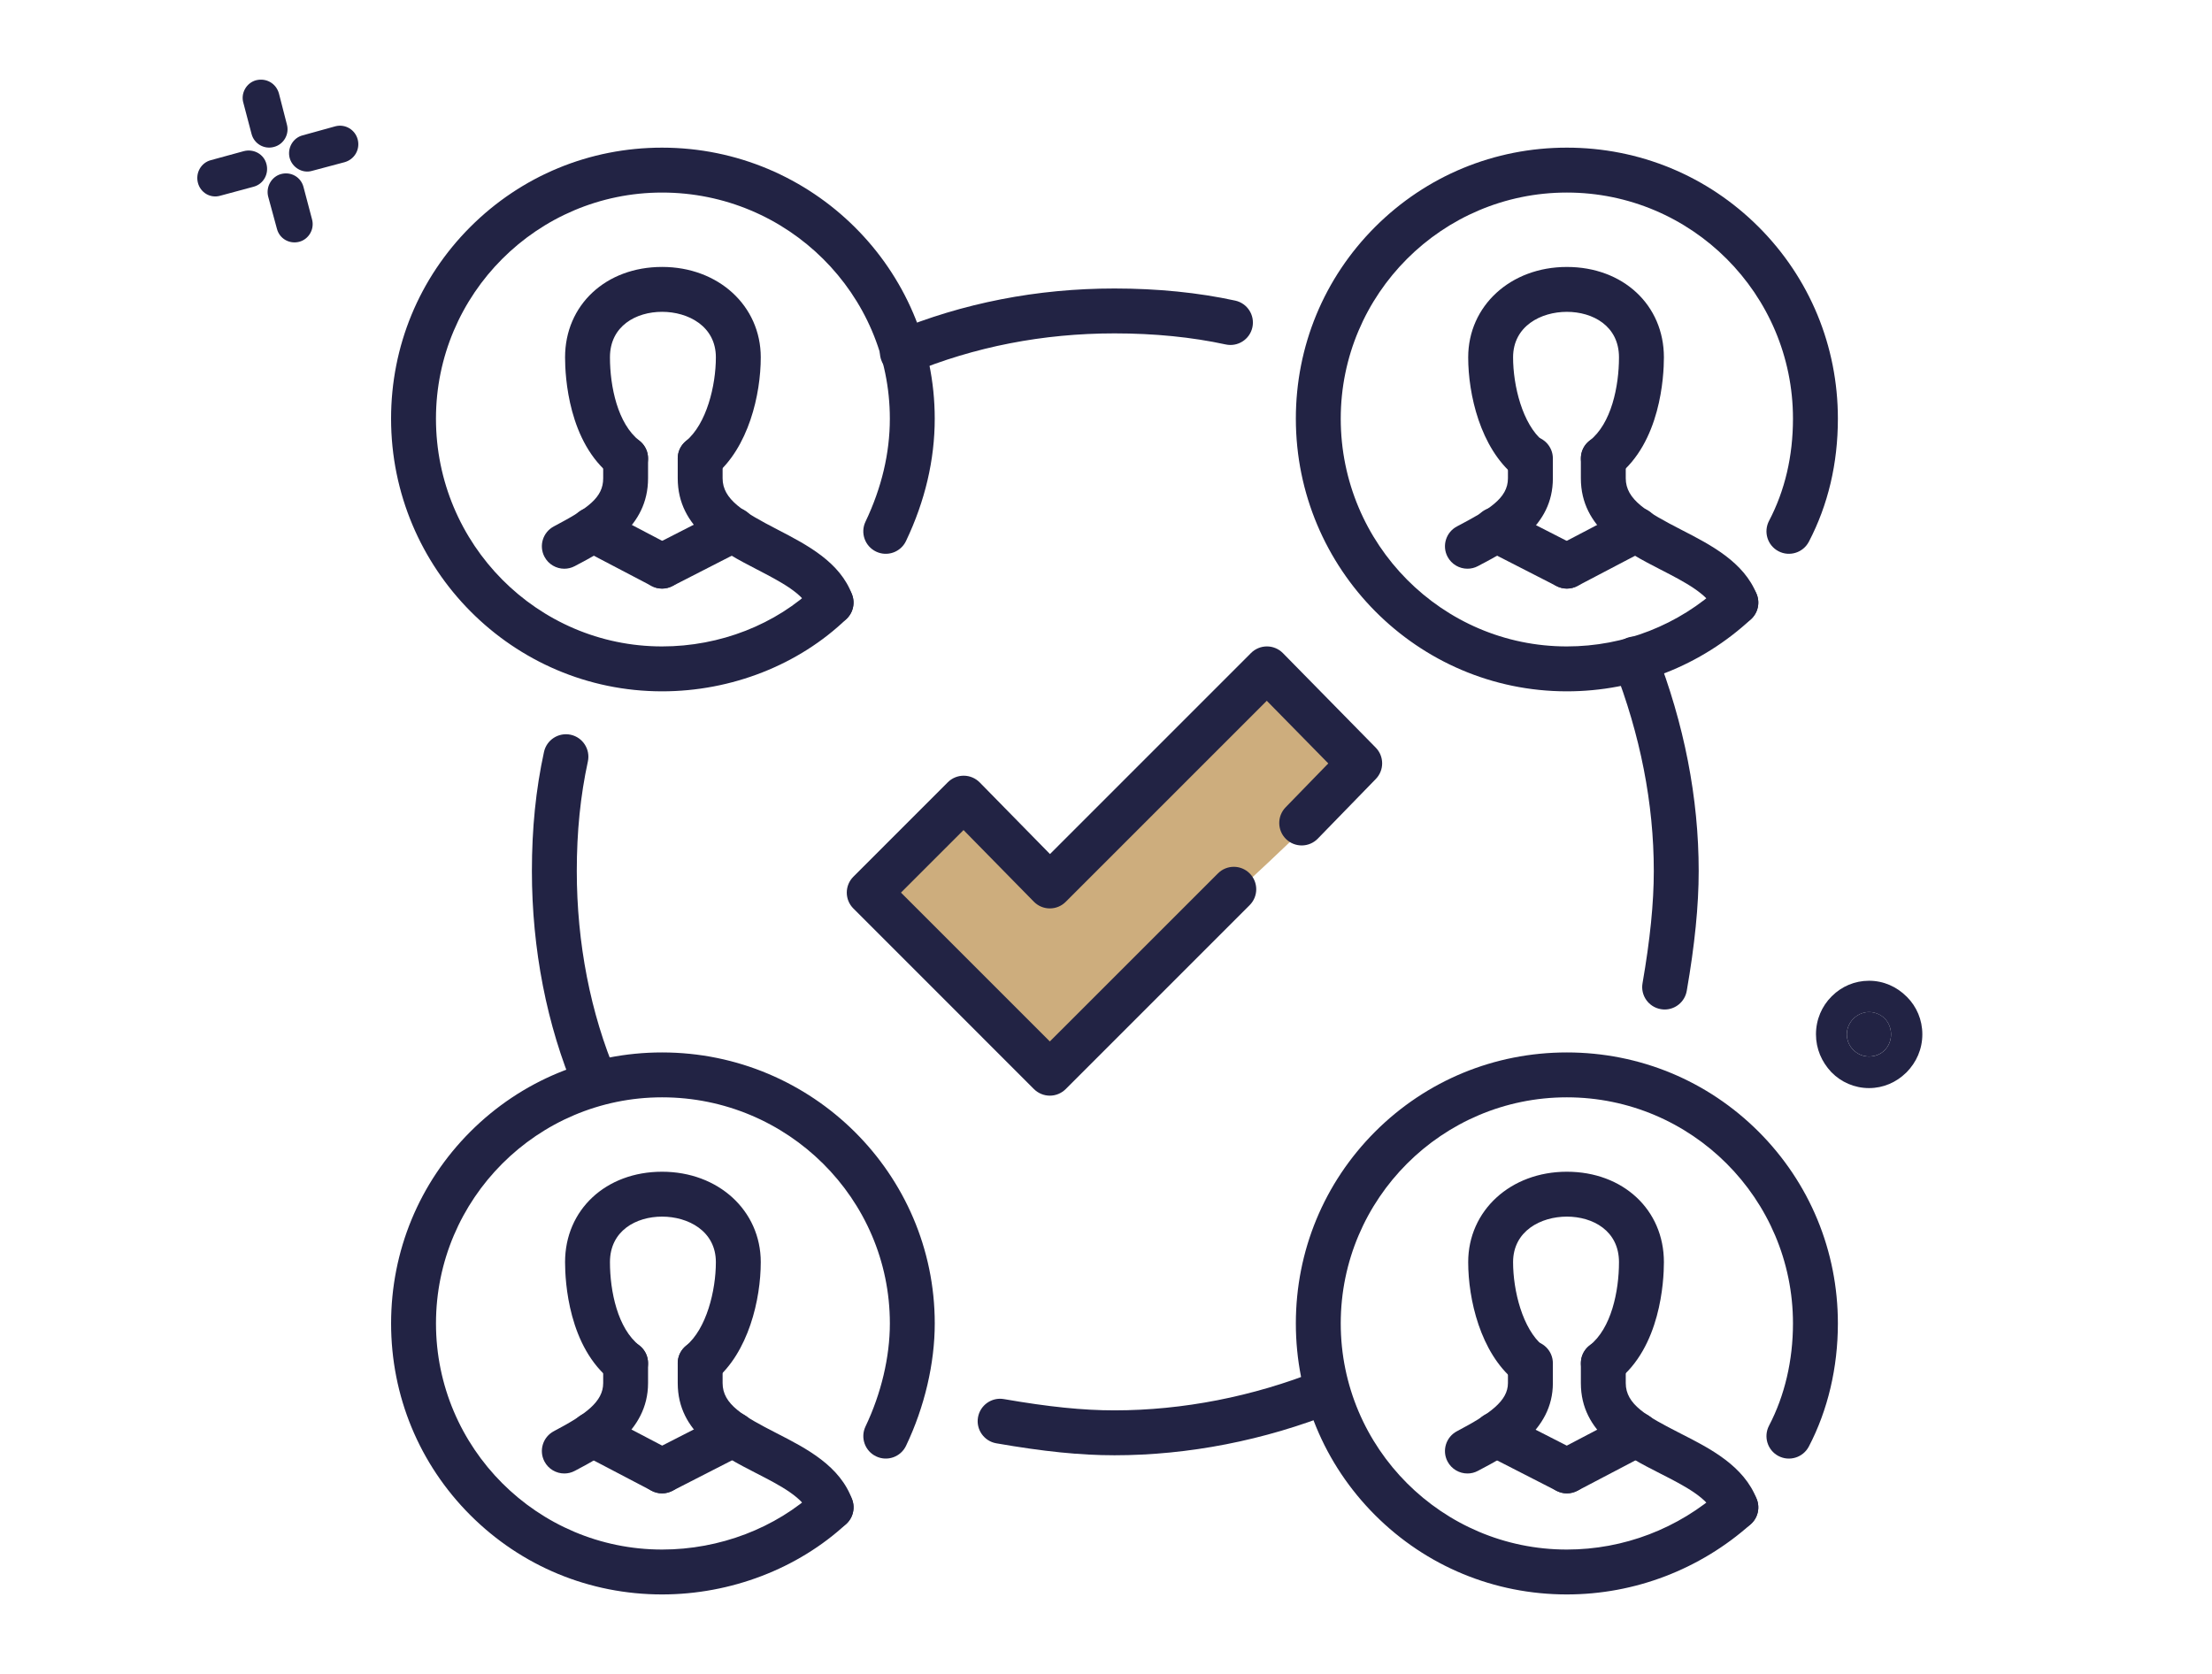 <?xml version="1.0" encoding="iso-8859-1"?>
<!-- Generator: Adobe Illustrator 16.0.0, SVG Export Plug-In . SVG Version: 6.00 Build 0)  -->
<!DOCTYPE svg PUBLIC "-//W3C//DTD SVG 1.1//EN" "http://www.w3.org/Graphics/SVG/1.1/DTD/svg11.dtd">
<svg version="1.1" id="Layer_1" xmlns="http://www.w3.org/2000/svg" xmlns:xlink="http://www.w3.org/1999/xlink" x="0px" y="0px"
	 width="119.25px" height="90.25px" viewBox="0 0 119.25 90.25" style="enable-background:new 0 0 119.25 90.25;"
	 xml:space="preserve">
<g>
	<path style="fill:#CDAD7D;" d="M47.254,47.762l9.233,9.465c0,0,17.774-15.581,16.851-16.043c-0.923-0.462-6.002-4.501-6.002-4.501
		L56.949,47.416l-5.426-3.693L47.254,47.762z"/>
	<g>
		<path style="fill:#222344;" d="M14.458,10.6c-0.136-0.532,0.184-1.083,0.701-1.219c0.532-0.138,1.065,0.167,1.203,0.701
			l0.458,1.735c0.149,0.532-0.17,1.081-0.688,1.218c-0.532,0.137-1.066-0.168-1.203-0.702L14.458,10.6z"/>
		<g>
			<path style="fill:#222344;" d="M16.821,9.212c-0.519,0.153-1.068-0.182-1.206-0.7c-0.137-0.532,0.182-1.081,0.7-1.215
				l1.767-0.489c0.53-0.137,1.066,0.183,1.203,0.714c0.136,0.534-0.169,1.066-0.701,1.22L16.821,9.212z"/>
			<path style="fill:#222344;" d="M13.805,4.327c0.548-0.137,1.081,0.167,1.233,0.714L15.464,6.7
				c0.151,0.534-0.168,1.082-0.685,1.219c-0.534,0.153-1.081-0.167-1.218-0.7L13.12,5.544C12.967,5.026,13.286,4.464,13.805,4.327z"
				/>
			<path style="fill:#222344;" d="M10.669,9.853c-0.137-0.533,0.169-1.08,0.7-1.219l1.78-0.487c0.536-0.135,1.082,0.167,1.217,0.702
				c0.139,0.532-0.166,1.08-0.698,1.219l-1.796,0.484C11.34,10.705,10.806,10.386,10.669,9.853z"/>
		</g>
	</g>
	<g>
		<path style="fill:#222344;" d="M100.76,58.661c-0.786,0-1.508-0.323-2.023-0.852l-0.025-0.025
			c-0.503-0.541-0.812-1.238-0.812-2.023c0-0.799,0.321-1.521,0.837-2.036l0.026-0.025c0.517-0.517,1.224-0.826,1.997-0.826
			c0.787,0,1.495,0.323,2.024,0.852l0.026,0.025c0.515,0.517,0.824,1.227,0.824,2.011c0,0.799-0.322,1.51-0.851,2.049l-0.027,0.024
			C102.231,58.35,101.534,58.661,100.76,58.661z M99.563,55.761c0,0.336,0.142,0.644,0.361,0.851
			c0.218,0.221,0.515,0.347,0.836,0.347c0.336,0,0.633-0.126,0.839-0.336c0.219-0.218,0.348-0.525,0.348-0.861
			c0-0.323-0.129-0.631-0.335-0.851c-0.219-0.208-0.516-0.35-0.852-0.35c-0.321,0-0.618,0.142-0.836,0.35
			C99.704,55.13,99.563,55.438,99.563,55.761z"/>
		<g>
			<g>
				<path style="fill:#222344;" d="M99.924,56.611c-0.22-0.207-0.361-0.515-0.361-0.851c0-0.323,0.142-0.631,0.361-0.851
					c0.218-0.208,0.515-0.35,0.836-0.35c0.336,0,0.633,0.142,0.852,0.35c0.206,0.22,0.335,0.527,0.335,0.851
					c0,0.336-0.129,0.644-0.348,0.861c-0.206,0.21-0.503,0.336-0.839,0.336C100.438,56.958,100.142,56.832,99.924,56.611z"/>
			</g>
		</g>
	</g>
	<g>
		<path style="fill:#222344;" d="M33.727,25.925c-0.259,0-0.521-0.083-0.743-0.255c-2.341-1.82-2.521-5.362-2.521-6.405
			c0-2.823,2.201-4.874,5.23-4.874c3.033,0,5.32,2.096,5.32,4.874c0,1.997-0.654,4.866-2.496,6.384
			c-0.516,0.424-1.279,0.351-1.705-0.165c-0.424-0.517-0.35-1.28,0.165-1.705c1.109-0.913,1.616-2.98,1.616-4.515
			c0-1.686-1.504-2.453-2.9-2.453c-1.398,0-2.81,0.758-2.81,2.453c0,1.575,0.417,3.583,1.587,4.494
			c0.528,0.41,0.622,1.171,0.213,1.698C34.445,25.765,34.087,25.925,33.727,25.925z"/>
		<path style="fill:#222344;" d="M35.691,31.732c-0.188,0-0.38-0.044-0.558-0.139l-3.754-1.966c-0.592-0.309-0.821-1.041-0.51-1.634
			c0.31-0.592,1.041-0.819,1.634-0.511l3.751,1.966c0.594,0.312,0.821,1.043,0.512,1.634C36.549,31.497,36.127,31.732,35.691,31.732
			z"/>
		<path style="fill:#222344;" d="M35.693,31.732c-0.438,0-0.864-0.241-1.079-0.66c-0.305-0.595-0.069-1.324,0.526-1.627l3.843-1.966
			c0.594-0.305,1.322-0.069,1.627,0.525c0.305,0.595,0.071,1.325-0.524,1.629L36.244,31.6
			C36.067,31.689,35.878,31.732,35.693,31.732z"/>
		<path style="fill:#222344;" d="M30.423,30.661c-0.434,0-0.856-0.235-1.071-0.647c-0.312-0.592-0.084-1.323,0.507-1.635
			c1.874-0.987,2.659-1.565,2.659-2.592v-1.072c0-0.669,0.541-1.209,1.209-1.209c0.669,0,1.21,0.541,1.21,1.209v1.072
			c0,2.654-2.283,3.857-3.952,4.734C30.806,30.616,30.612,30.661,30.423,30.661z"/>
		<path style="fill:#222344;" d="M44.805,33.697c-0.496,0-0.959-0.305-1.138-0.797c-0.321-0.883-1.555-1.522-2.858-2.199
			c-1.903-0.986-4.272-2.212-4.272-4.915v-1.072c0-0.669,0.542-1.209,1.21-1.209c0.669,0,1.209,0.541,1.209,1.209v1.072
			c0,1.147,1.12,1.811,2.967,2.767c1.582,0.821,3.375,1.749,4.018,3.52c0.229,0.628-0.096,1.322-0.723,1.551
			C45.081,33.674,44.943,33.697,44.805,33.697z"/>
		<path style="fill:#222344;" d="M35.693,37.271c-8.057,0-14.61-6.594-14.61-14.7c0-3.91,1.517-7.581,4.272-10.337
			c2.757-2.756,6.427-4.274,10.337-4.274c8.104,0,14.7,6.554,14.7,14.611c0,2.22-0.521,4.439-1.548,6.595
			c-0.287,0.604-1.01,0.86-1.612,0.573c-0.604-0.288-0.861-1.011-0.573-1.614c0.871-1.828,1.313-3.696,1.313-5.554
			c0-6.723-5.508-12.19-12.279-12.19c-6.722,0-12.19,5.468-12.19,12.19c0,6.77,5.468,12.279,12.19,12.279
			c3.122,0,6.138-1.179,8.272-3.235c0.481-0.464,1.249-0.449,1.712,0.032c0.462,0.481,0.448,1.248-0.033,1.711
			C43.063,35.846,39.435,37.271,35.693,37.271z"/>
		<path style="fill:#222344;" d="M86.438,25.925c-0.362,0-0.718-0.161-0.958-0.468c-0.408-0.527-0.315-1.288,0.214-1.698
			c1.17-0.911,1.586-2.919,1.586-4.494c0-1.694-1.412-2.453-2.81-2.453c-1.396,0-2.899,0.767-2.899,2.453
			c0,1.535,0.506,3.602,1.614,4.515c0.516,0.425,0.59,1.188,0.166,1.705c-0.427,0.516-1.188,0.589-1.704,0.165
			c-1.843-1.518-2.496-4.387-2.496-6.384c0-2.778,2.286-4.874,5.319-4.874c3.029,0,5.232,2.051,5.232,4.874
			c0,1.042-0.183,4.584-2.523,6.405C86.959,25.842,86.695,25.925,86.438,25.925z"/>
		<path style="fill:#222344;" d="M84.47,31.732c-0.186,0-0.374-0.043-0.551-0.132l-3.842-1.966c-0.594-0.305-0.83-1.035-0.525-1.629
			c0.304-0.594,1.033-0.83,1.626-0.525l3.845,1.966c0.595,0.303,0.831,1.032,0.525,1.627C85.334,31.492,84.908,31.732,84.47,31.732z
			"/>
		<path style="fill:#222344;" d="M84.472,31.732c-0.437,0-0.858-0.236-1.075-0.649c-0.308-0.591-0.081-1.323,0.513-1.634
			l3.751-1.966c0.592-0.309,1.323-0.081,1.634,0.511c0.311,0.593,0.083,1.325-0.511,1.634l-3.75,1.966
			C84.853,31.688,84.661,31.732,84.472,31.732z"/>
		<path style="fill:#222344;" d="M79.111,30.66c-0.436,0-0.855-0.234-1.073-0.646c-0.312-0.592-0.083-1.324,0.51-1.635
			c1.702-0.897,2.746-1.501,2.746-2.592v-1.072c0-0.669,0.543-1.209,1.21-1.209c0.669,0,1.212,0.541,1.212,1.209v1.072
			c0,2.607-2.242,3.787-4.042,4.734C79.495,30.616,79.302,30.66,79.111,30.66z"/>
		<path style="fill:#222344;" d="M93.583,33.697c-0.483,0-0.939-0.29-1.124-0.767c-0.354-0.895-1.659-1.567-2.922-2.215
			c-1.92-0.988-4.312-2.217-4.312-4.929v-1.072c0-0.669,0.541-1.209,1.21-1.209c0.67,0,1.21,0.541,1.21,1.209v1.072
			c0,1.151,1.133,1.816,2.997,2.775c1.585,0.814,3.378,1.737,4.064,3.481c0.246,0.623-0.059,1.325-0.681,1.571
			C93.881,33.67,93.73,33.697,93.583,33.697z"/>
		<path style="fill:#222344;" d="M84.47,37.271c-8.055,0-14.61-6.594-14.61-14.7c0-3.91,1.519-7.581,4.273-10.337
			C76.89,9.479,80.563,7.96,84.47,7.96c3.911,0,7.581,1.519,10.338,4.274c2.755,2.756,4.273,6.427,4.273,10.337
			c0,2.417-0.528,4.65-1.566,6.637c-0.311,0.591-1.043,0.82-1.636,0.51c-0.593-0.311-0.818-1.042-0.511-1.635
			c0.858-1.635,1.292-3.49,1.292-5.512c0-6.723-5.469-12.19-12.19-12.19S72.28,15.849,72.28,22.571
			c0,6.77,5.468,12.279,12.189,12.279c3.089,0,6.033-1.154,8.288-3.25c0.491-0.455,1.256-0.427,1.712,0.063
			c0.455,0.49,0.426,1.256-0.063,1.712C91.699,35.888,88.17,37.271,84.47,37.271z"/>
		<path style="fill:#222344;" d="M33.727,74.703c-0.259,0-0.521-0.083-0.743-0.256c-2.341-1.819-2.521-5.362-2.521-6.403
			c0-2.824,2.201-4.874,5.23-4.874c3.033,0,5.32,2.095,5.32,4.874c0,1.996-0.654,4.866-2.496,6.383
			c-0.516,0.425-1.279,0.352-1.705-0.165c-0.424-0.516-0.35-1.278,0.165-1.703c1.109-0.914,1.616-2.98,1.616-4.515
			c0-1.686-1.504-2.454-2.9-2.454c-1.398,0-2.81,0.759-2.81,2.454c0,1.574,0.417,3.583,1.587,4.493
			c0.528,0.41,0.622,1.17,0.213,1.699C34.445,74.542,34.087,74.703,33.727,74.703z"/>
		<path style="fill:#222344;" d="M35.691,80.51c-0.188,0-0.38-0.045-0.558-0.138l-3.754-1.966c-0.592-0.312-0.821-1.043-0.51-1.633
			c0.308-0.594,1.041-0.823,1.634-0.512l3.751,1.966c0.594,0.31,0.821,1.041,0.512,1.634C36.549,80.274,36.127,80.51,35.691,80.51z"
			/>
		<path style="fill:#222344;" d="M35.693,80.51c-0.438,0-0.864-0.24-1.079-0.658c-0.305-0.596-0.069-1.325,0.526-1.631l3.843-1.963
			c0.594-0.307,1.322-0.07,1.627,0.525c0.305,0.596,0.071,1.324-0.524,1.627l-3.842,1.966C36.067,80.466,35.878,80.51,35.693,80.51z
			"/>
		<path style="fill:#222344;" d="M30.423,79.438c-0.434,0-0.856-0.235-1.071-0.646c-0.312-0.592-0.084-1.323,0.507-1.634
			c1.724-0.908,2.659-1.591,2.659-2.593v-1.072c0-0.668,0.541-1.21,1.209-1.21c0.669,0,1.21,0.542,1.21,1.21v1.072
			c0,2.654-2.473,3.956-3.952,4.733C30.806,79.394,30.612,79.438,30.423,79.438z"/>
		<path style="fill:#222344;" d="M44.805,82.476c-0.5,0-0.966-0.312-1.141-0.808c-0.329-0.927-1.576-1.568-2.898-2.247
			c-1.885-0.967-4.229-2.169-4.229-4.856v-1.072c0-0.668,0.542-1.21,1.21-1.21c0.669,0,1.209,0.542,1.209,1.21v1.072
			c0,1.15,1.107,1.776,2.915,2.703c1.607,0.823,3.427,1.758,4.076,3.595c0.222,0.63-0.108,1.321-0.739,1.544
			C45.074,82.453,44.939,82.476,44.805,82.476z"/>
		<path style="fill:#222344;" d="M35.693,85.959c-3.91,0-7.58-1.518-10.337-4.274c-2.755-2.756-4.272-6.426-4.272-10.336
			s1.517-7.579,4.272-10.338c2.757-2.755,6.427-4.272,10.337-4.272c8.104,0,14.7,6.554,14.7,14.61c0,2.157-0.548,4.501-1.548,6.596
			c-0.287,0.603-1.01,0.859-1.612,0.571c-0.604-0.286-0.861-1.009-0.573-1.613c0.847-1.775,1.313-3.749,1.313-5.554
			c0-6.722-5.508-12.19-12.279-12.19c-6.722,0-12.19,5.469-12.19,12.19c0,6.721,5.468,12.19,12.19,12.19
			c3.098,0,6.119-1.153,8.291-3.163c0.49-0.454,1.256-0.425,1.709,0.066c0.455,0.49,0.423,1.257-0.067,1.711
			C43.015,84.572,39.393,85.959,35.693,85.959z"/>
		<path style="fill:#222344;" d="M86.438,74.703c-0.362,0-0.718-0.161-0.958-0.467c-0.408-0.529-0.315-1.289,0.214-1.698
			c1.17-0.912,1.586-2.92,1.586-4.494c0-1.695-1.412-2.454-2.81-2.454c-1.396,0-2.899,0.769-2.899,2.454
			c0,1.534,0.506,3.601,1.616,4.515c0.514,0.425,0.588,1.188,0.164,1.703c-0.427,0.517-1.188,0.59-1.704,0.165
			c-1.843-1.517-2.496-4.387-2.496-6.383c0-2.779,2.286-4.874,5.319-4.874c3.029,0,5.232,2.05,5.232,4.874
			c0,1.041-0.183,4.583-2.523,6.403C86.959,74.62,86.695,74.703,86.438,74.703z"/>
		<path style="fill:#222344;" d="M84.47,80.51c-0.186,0-0.374-0.044-0.551-0.134l-3.842-1.966c-0.594-0.303-0.83-1.031-0.525-1.627
			c0.304-0.595,1.033-0.832,1.626-0.525l3.845,1.963c0.595,0.306,0.831,1.035,0.525,1.631C85.334,80.27,84.908,80.51,84.47,80.51z"
			/>
		<path style="fill:#222344;" d="M84.472,80.51c-0.437,0-0.858-0.235-1.075-0.648c-0.308-0.593-0.081-1.324,0.513-1.634l3.751-1.966
			c0.592-0.311,1.323-0.082,1.634,0.512c0.311,0.59,0.083,1.321-0.511,1.633l-3.75,1.966C84.853,80.465,84.661,80.51,84.472,80.51z"
			/>
		<path style="fill:#222344;" d="M79.111,79.438c-0.436,0-0.855-0.235-1.073-0.646c-0.312-0.592-0.083-1.323,0.51-1.634
			c1.781-0.939,2.746-1.631,2.746-2.593v-1.072c0-0.668,0.543-1.21,1.21-1.21c0.669,0,1.212,0.542,1.212,1.21v1.072
			c0,2.607-2.433,3.887-4.044,4.733C79.495,79.394,79.302,79.438,79.111,79.438z"/>
		<path style="fill:#222344;" d="M93.583,82.476c-0.487,0-0.947-0.296-1.131-0.778c-0.361-0.94-1.624-1.584-2.96-2.264
			c-1.901-0.967-4.267-2.172-4.267-4.869v-1.072c0-0.668,0.541-1.21,1.21-1.21c0.67,0,1.21,0.542,1.21,1.21v1.072
			c0,1.154,1.121,1.783,2.945,2.712c1.607,0.817,3.43,1.745,4.122,3.557c0.238,0.623-0.073,1.324-0.697,1.563
			C93.873,82.449,93.725,82.476,93.583,82.476z"/>
		<path style="fill:#222344;" d="M84.47,85.959c-3.907,0-7.58-1.518-10.337-4.274c-2.755-2.756-4.273-6.426-4.273-10.336
			s1.519-7.579,4.273-10.338c2.757-2.755,6.43-4.272,10.337-4.272c3.911,0,7.581,1.518,10.338,4.272
			c2.755,2.759,4.273,6.428,4.273,10.338c0,2.383-0.542,4.678-1.566,6.637c-0.311,0.592-1.043,0.821-1.636,0.511
			s-0.818-1.043-0.511-1.635c0.845-1.612,1.292-3.518,1.292-5.513c0-6.722-5.469-12.19-12.19-12.19S72.28,64.627,72.28,71.349
			c0,6.721,5.468,12.19,12.189,12.19c3.063,0,6.011-1.128,8.307-3.177c0.498-0.446,1.262-0.402,1.707,0.098
			c0.447,0.496,0.403,1.263-0.095,1.708C91.65,84.611,88.128,85.959,84.47,85.959z"/>
		<path style="fill:#222344;" d="M32.12,59.604c-0.471,0-0.918-0.275-1.117-0.735c-1.523-3.587-2.328-7.705-2.328-11.909
			c0-2.299,0.212-4.4,0.652-6.422c0.143-0.653,0.787-1.067,1.441-0.926c0.652,0.143,1.065,0.787,0.925,1.44
			c-0.402,1.849-0.598,3.782-0.598,5.907c0,3.882,0.738,7.672,2.136,10.962c0.262,0.614-0.025,1.324-0.639,1.586
			C32.438,59.574,32.279,59.604,32.12,59.604z"/>
		<path style="fill:#222344;" d="M89.741,54.424c-0.068,0-0.137-0.007-0.206-0.019c-0.66-0.114-1.102-0.741-0.985-1.399
			c0.408-2.351,0.607-4.328,0.607-6.046c0-3.64-0.726-7.338-2.151-10.995c-0.244-0.624,0.065-1.325,0.687-1.568
			c0.622-0.243,1.326,0.065,1.567,0.688c1.537,3.938,2.317,7.934,2.317,11.875c0,1.858-0.211,3.973-0.644,6.461
			C90.83,54.009,90.32,54.424,89.741,54.424z"/>
		<path style="fill:#222344;" d="M60.082,78.456c-1.849,0-3.814-0.2-6.371-0.645c-0.658-0.114-1.101-0.742-0.987-1.398
			c0.115-0.66,0.743-1.101,1.399-0.985c2.417,0.419,4.254,0.607,5.958,0.607c3.675,0,7.473-0.743,10.985-2.147
			c0.62-0.248,1.325,0.054,1.574,0.675c0.246,0.62-0.054,1.323-0.675,1.572C68.17,77.653,64.061,78.456,60.082,78.456z"/>
		<path style="fill:#222344;" d="M48.647,20.208c-0.475,0-0.926-0.281-1.119-0.747c-0.256-0.618,0.036-1.327,0.655-1.582
			c3.72-1.543,7.725-2.326,11.898-2.326c2.326,0,4.518,0.22,6.51,0.653c0.653,0.142,1.068,0.786,0.927,1.439
			c-0.143,0.654-0.787,1.066-1.439,0.925c-1.825-0.396-3.844-0.597-5.997-0.597c-3.855,0-7.545,0.72-10.972,2.141
			C48.958,20.178,48.802,20.208,48.647,20.208z"/>
		<path style="fill:#222344;" d="M56.596,59.069c-0.319,0-0.627-0.128-0.855-0.354l-9.736-9.738
			c-0.228-0.227-0.355-0.535-0.355-0.855c0-0.322,0.128-0.629,0.355-0.856l5.091-5.092c0.228-0.228,0.535-0.354,0.854-0.354
			c0.004,0,0.006,0,0.007,0c0.323,0.001,0.631,0.132,0.859,0.361l3.789,3.863l10.838-10.839c0.228-0.227,0.536-0.355,0.856-0.355
			c0.002,0,0.004,0,0.006,0c0.323,0.001,0.631,0.131,0.858,0.362l5.003,5.093c0.46,0.469,0.464,1.22,0.004,1.692l-3.127,3.216
			c-0.466,0.479-1.232,0.49-1.712,0.023c-0.478-0.466-0.489-1.232-0.023-1.712l2.301-2.367l-3.316-3.377l-10.84,10.84
			c-0.228,0.228-0.534,0.354-0.856,0.354c-0.002,0-0.003,0-0.005,0c-0.323-0.001-0.631-0.132-0.856-0.362l-3.791-3.862l-3.373,3.372
			l8.025,8.025l9.063-9.06c0.472-0.474,1.238-0.474,1.71,0c0.473,0.472,0.473,1.239,0,1.711l-9.917,9.917
			C57.225,58.941,56.919,59.069,56.596,59.069z"/>
	</g>
</g>
</svg>
